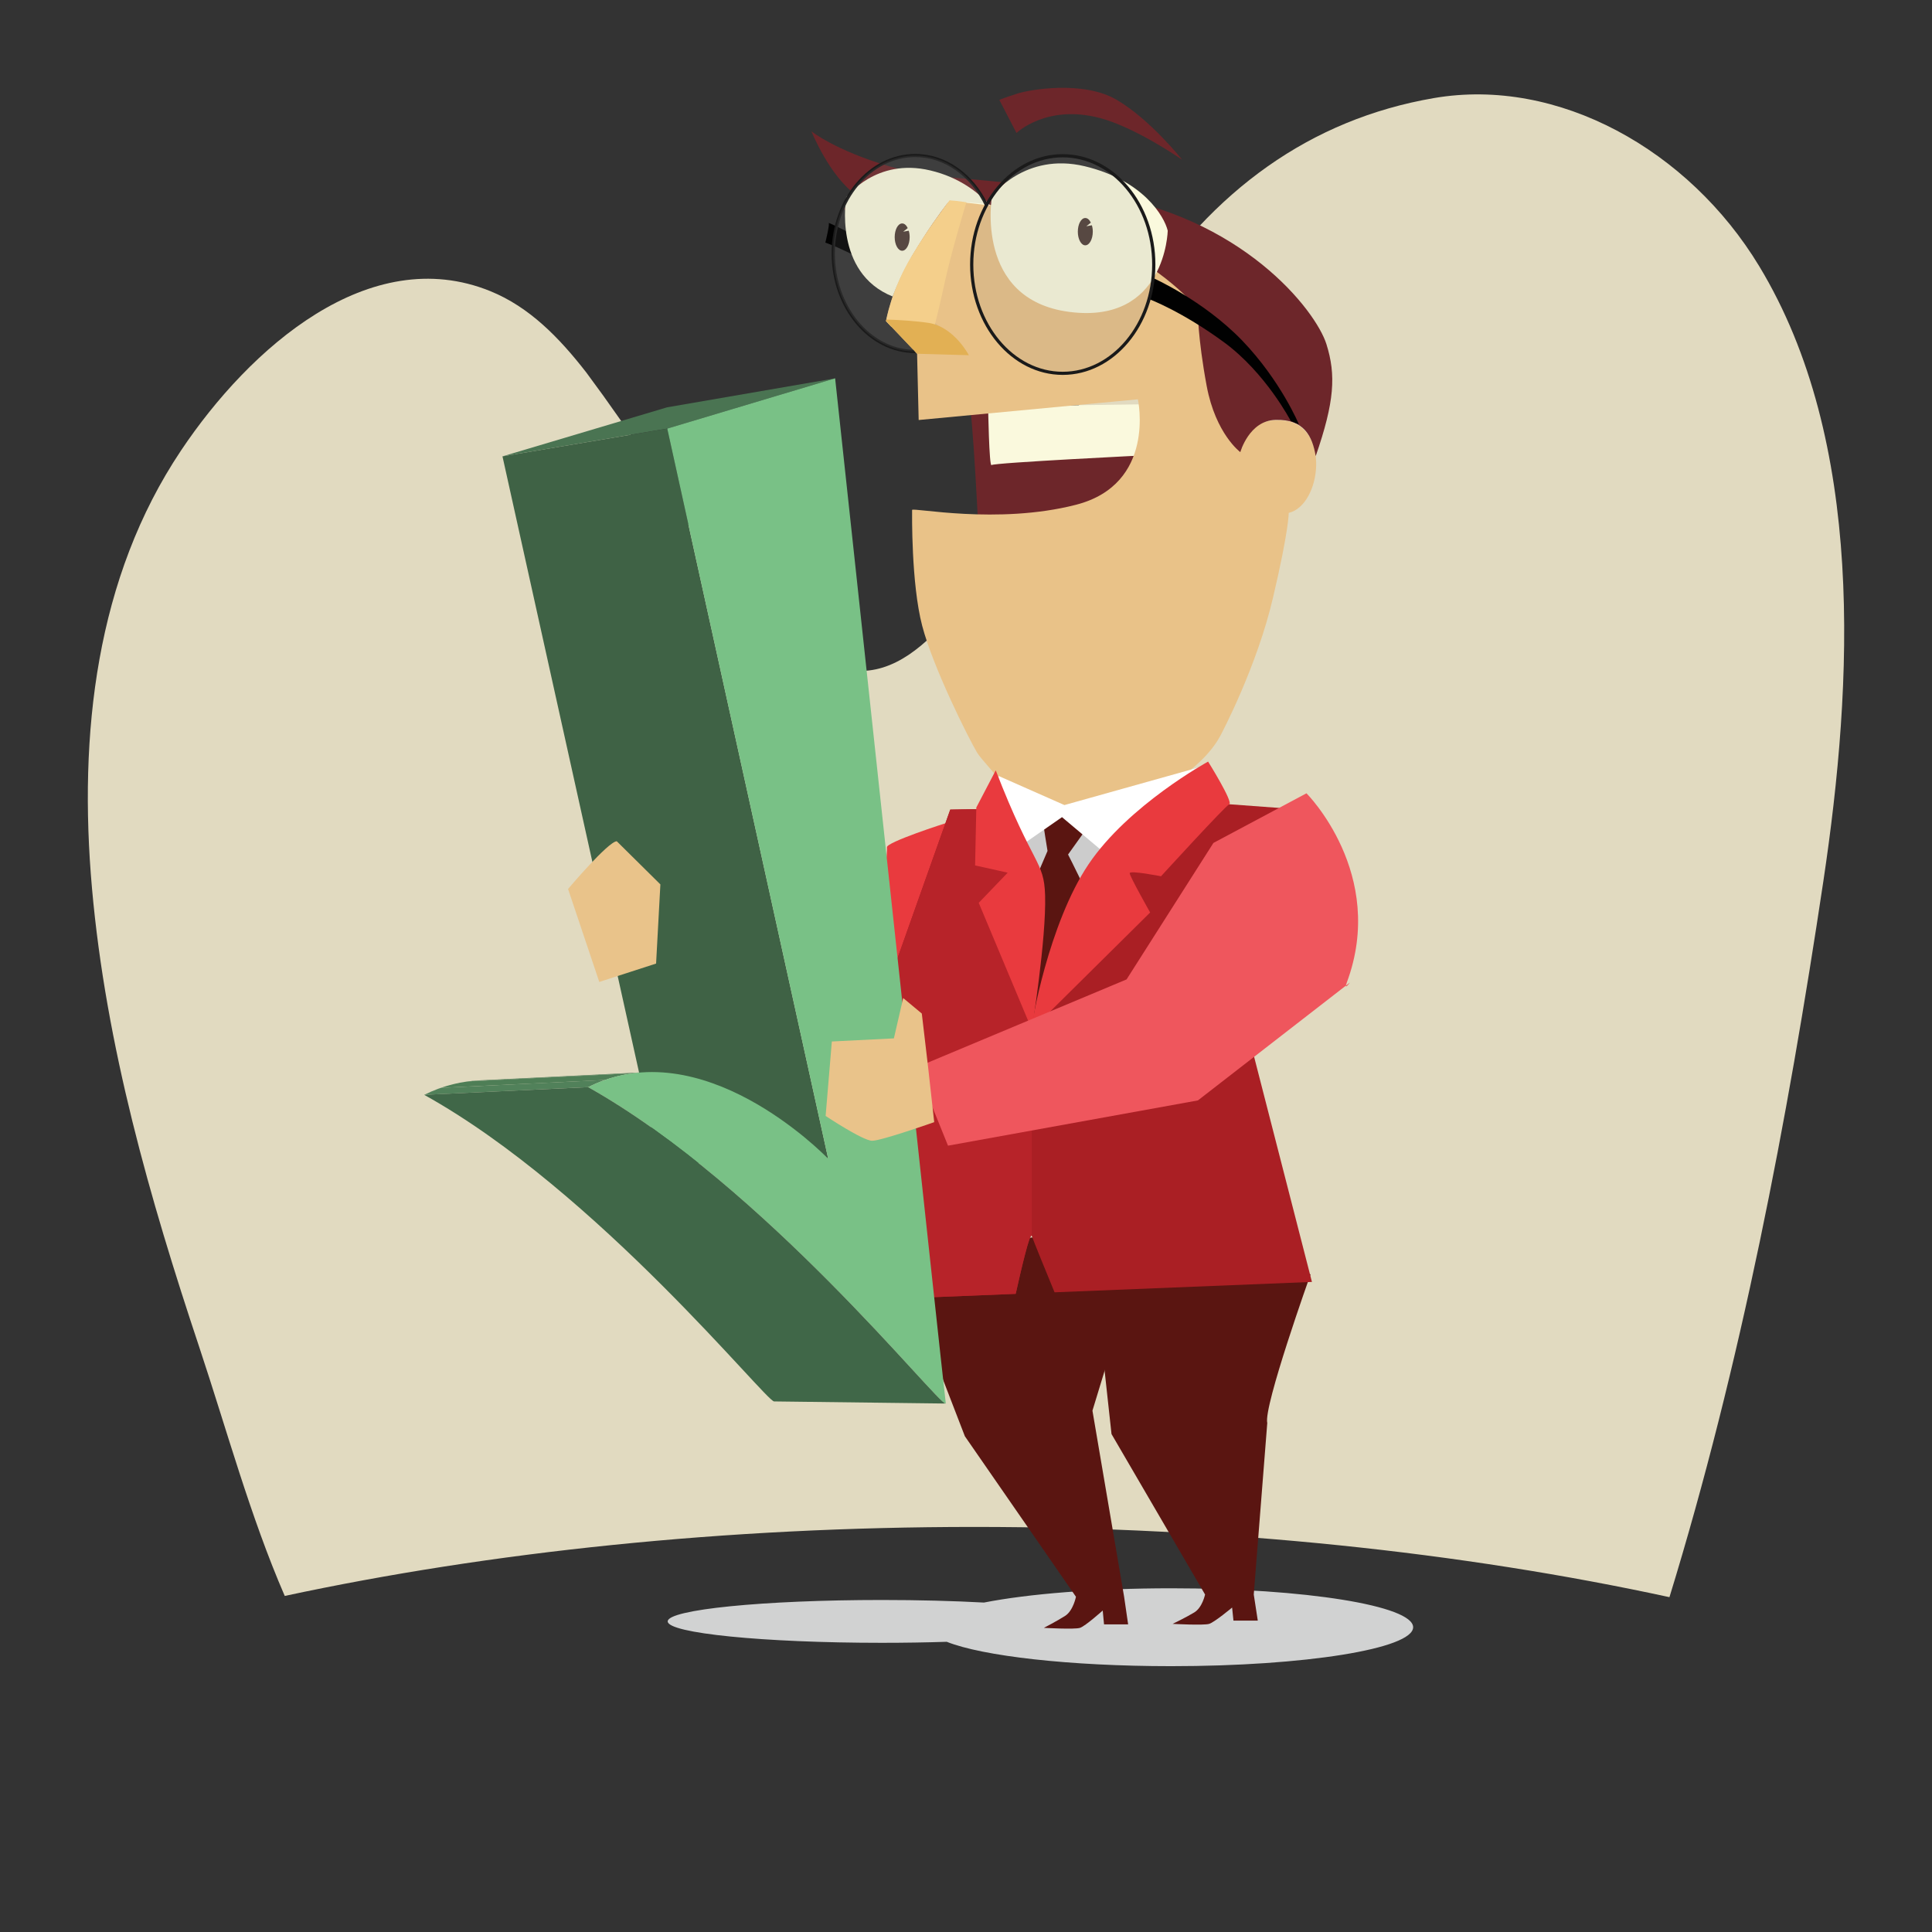<?xml version="1.0" encoding="utf-8"?>
<!-- Generator: Adobe Illustrator 16.0.0, SVG Export Plug-In . SVG Version: 6.00 Build 0)  -->
<!DOCTYPE svg PUBLIC "-//W3C//DTD SVG 1.1//EN" "http://www.w3.org/Graphics/SVG/1.1/DTD/svg11.dtd">
<svg version="1.1" id="Layer_1" xmlns="http://www.w3.org/2000/svg" xmlns:xlink="http://www.w3.org/1999/xlink" x="0px" y="0px"
	 width="220px" height="220px" viewBox="0 0 220 220" enable-background="new 0 0 220 220" xml:space="preserve">
<rect x="0" y="0" width="220" height="220" fill="#333333" stroke="none"/>
<path fill="#E1DAC0" d="M22.675,153.354c3.151,9.463,5.805,19.284,9.749,28.378c23.374-5.013,50.107-7.858,78.512-7.858
	c28.669,0,55.639,2.897,79.167,7.998c8.118-26.417,13.434-54.208,17.526-81.535c3.392-22.638,4.773-50.086-7.319-70.049
	c-7.994-13.2-22.882-21.556-37.04-19.118c-14.058,2.421-25.184,10.496-33.558,23.415c-4.352,6.716-8.116,13.935-12.1,20.929
	c-2.843,4.992-5.316,10.059-9.051,14.306c-3.054,3.472-6.675,6.96-11.328,6.552c-4.159-0.367-8.371-3.347-11.365-6.429
	c-4.566-4.703-7.983-11.314-11.658-16.824c-2.38-3.667-4.867-7.236-7.458-10.716c-3.071-3.947-6.458-7.437-10.922-9.25
	c-13.774-5.591-27.4,6.463-35.219,18.151c-9.682,14.471-11.695,32.263-10.137,49.846C12.065,119.103,17.077,136.548,22.675,153.354z
	"/>
<path fill="#D1D2D2" d="M133.361,180.861c-8.592,0-16.263,0.633-21.317,1.625c-3.454-0.187-7.415-0.293-11.623-0.293
	c-13.47,0-24.389,1.091-24.389,2.437c0,1.348,10.919,2.44,24.389,2.44c2.575,0,5.056-0.041,7.386-0.116
	c4.083,1.627,13.981,2.775,25.554,2.775c15.219,0,27.555-1.984,27.555-4.434C160.916,182.847,148.58,180.861,133.361,180.861z"/>
<g>
	<path fill="#010101" d="M94.352,25.373c0,0,5.701,2.332,10.081,6.552c4.396,4.211,6.455,8.794,6.455,8.794l-0.942-0.36
		c0,0-2.801-5.023-7.566-8.26c-4.759-3.229-8.396-4.476-8.396-4.476S94.537,25.373,94.352,25.373z"/>
	<path fill="#6D262A" d="M110.331,45.789c0.373,0,1.213,16.386,1.112,16.029c-0.093-0.363,6.633,4.658,11.776,0.089
		c5.131-4.577,8.775-11.854,8.214-11.941C130.878,49.873,110.149,45.789,110.331,45.789z"/>
	<path fill="#FAF9DD" d="M112.518,46.279c0,0,0.114,6.949,0.392,6.68c0.279-0.269,17.845-1.13,17.845-1.13l0.957-5.813
		L112.518,46.279z"/>
	<path fill="#E9C288" d="M116.425,23.598c4.451,0.875,17.35,7.137,19.75,8.998c2.4,1.873,5.259,18.446,5.259,18.446
		s0.415-3.669,4.836-3.139c5.234,0.63,4.214,9.607,0.476,10.503c0,0,0.047,1.856-1.786,9.65c-1.814,7.785-5.773,15.318-6.041,15.807
		c-4.196,7.68-22.401,12.926-22.351,12.604c0.875-4.804-4.391-9.238-5.309-10.774c-0.916-1.532-4.995-9.619-6.253-14.455
		c-1.257-4.825-1.144-12.84-1.144-13.167c0-0.328,9.695,1.708,18.649-0.588c9.185-2.355,7.063-12.011,7.063-12.011l-24.963,2.356
		l-0.181-7.546l-3.542-3.729c0,0,0.583-3.511,2.856-7.353c1.86-3.123,3.86-5.811,4.559-6.709c0.145-0.204,0.244-0.319,0.244-0.319
		C108.1,22.513,116.425,23.598,116.425,23.598z"/>
	<path fill="#6D262A" d="M149.821,51.939c2.149-6.196,2.322-9.24,1.222-12.746c-1.212-3.858-9.609-14.626-26.05-17.061
		c-16.444-2.416-17.748-1.431-23.821-3.221c-6.066-1.797-8.77-3.953-8.77-3.953s2.048,5.119,5.125,7.273
		c3.09,2.153,4.395,2.336,4.395,2.336l-5.885-0.899c0,0,1.868,2.239,3.924,3.762c2.052,1.536,3.784,1.943,3.784,1.943l4.307-6.462
		c0,0,9.836,0.122,17.869,4.436c8.035,4.304,10.463,7.899,10.463,7.899s0,3.227,1.023,8.704c1.025,5.479,3.831,7.536,3.831,7.536
		s0.998-3.591,4-3.673C148.517,47.717,149.444,49.699,149.821,51.939z"/>
	<path fill="#6D262A" d="M113.793,11.371l1.959,3.775c0,0,3.4-3.316,9.499-1.705c4.126,1.094,9.369,4.756,9.369,4.756
		s-3.626-4.581-7.455-6.827c-3.827-2.242-9.922-1.164-11.321-0.714C114.446,11.105,113.793,11.371,113.793,11.371z"/>
	<path fill="#010101" d="M131.262,31.636c0,0,5.739,2.539,10.172,7.125c4.417,4.589,6.477,9.568,6.477,9.568l-0.929-0.387
		c0,0-2.831-5.474-7.63-8.988c-4.797-3.511-8.466-4.879-8.466-4.879S131.453,31.636,131.262,31.636z"/>
	<path fill="#FAF9DD" d="M132.972,26.272c-0.394-1.648-2.81-5.758-9.458-7.343c-6.833-1.629-10.552,3.384-10.552,3.384
		s-2.075,11.819,8.848,13.209C132.742,36.914,132.972,26.272,132.972,26.272z"/>
	<path fill="#FAF9DD" d="M96.359,22.472c0,0,3.37-4.546,9.578-3.063c3.35,0.79,5.505,2.55,6.828,3.991
		c-1.864-0.227-2.866-0.324-4.612-0.528c0,0-0.211,0.207-0.371,0.422c-0.688,0.891-2.138,2.861-4,5.988
		c-0.981,1.65-1.623,3.152-2.135,4.48C94.858,31.051,96.359,22.472,96.359,22.472z"/>
	<g opacity="0.14">
		<path fill="#818181" d="M110.468,30.066c0,6.839,4.644,12.388,10.373,12.388c5.722,0,10.363-5.548,10.363-12.388
			s-4.641-12.385-10.363-12.385C115.111,17.682,110.468,23.227,110.468,30.066z"/>
	</g>
	<path fill="#1A1A1A" d="M110.468,30.125c0-6.925,4.73-12.572,10.546-12.572c5.828,0,10.552,5.646,10.552,12.572
		s-4.724,12.565-10.552,12.565C115.198,42.69,110.468,37.05,110.468,30.125z M110.833,30.125c0,6.728,4.569,12.208,10.18,12.208
		c5.619,0,10.184-5.48,10.184-12.208c0-6.735-4.564-12.207-10.184-12.207C115.402,17.918,110.833,23.39,110.833,30.125z"/>
	<path fill="#1A1A1A" d="M104.218,17.529c3.532,0,6.615,2.298,8.249,5.698c-0.116,0.049-0.22,0.13-0.289,0.226
		c-1.582-3.324-4.561-5.565-7.959-5.565c-5.046,0-9.15,4.92-9.15,10.981c0,5.981,4.005,10.854,8.971,10.968
		c0.055,0.097,0.119,0.187,0.179,0.279c0.012,0.033,0.036,0.059,0.047,0.089c-0.011,0-0.035,0-0.047,0
		c-5.253,0-9.521-5.088-9.521-11.336C94.697,22.616,98.965,17.529,104.218,17.529z"/>
	<path opacity="0.14" fill="#818181" d="M104.218,17.71c3.431,0,6.419,2.203,8.048,5.494l-2.222-0.171l-2.851,5.357l-0.723,8.383
		c0,0,2.16,1.619,2.102,1.844c-0.004,0.02-0.004,0.062,0.014,0.111c-1.304,0.829-2.787,1.295-4.367,1.295
		c-5.154,0-9.339-4.997-9.339-11.155C94.879,22.698,99.064,17.71,104.218,17.71z"/>
	<g>
		<g>
			<path fill="#F4CF8B" d="M108.129,22.813c0.54,0.031,0.951,0.072,1.916,0.221c-0.391,1.282-1.706,5.707-2.396,8.812
				c-0.792,3.627-1.264,5.406-1.264,5.406s-2.926,0.015-4.911-0.059l-0.568-0.599c0,0,0.568-3.511,2.852-7.343
				C105.623,26.121,107.443,23.71,108.129,22.813z"/>
		</g>
	</g>
	<path fill="#E2B054" d="M110.327,40.448l-5.895-0.167l-3.542-3.729c0,0,0.015-0.06,0.034-0.167c1.52,0.049,3.392,0.167,4.827,0.386
		C108.649,37.225,110.327,40.448,110.327,40.448z"/>
	<path fill="#574842" d="M123.583,24.825c0.266,0,0.478,0.208,0.634,0.53l-0.514,0.409l0.629-0.112
		c0.069,0.218,0.106,0.461,0.106,0.732c0,0.851-0.384,1.551-0.856,1.551c-0.47,0-0.848-0.7-0.848-1.551
		C122.735,25.515,123.113,24.825,123.583,24.825z"/>
	<path fill="#574842" d="M102.73,25.444c0.268,0,0.479,0.208,0.635,0.529l-0.518,0.41l0.631-0.111
		c0.07,0.216,0.107,0.462,0.107,0.732c0,0.85-0.384,1.549-0.855,1.549s-0.85-0.699-0.85-1.549
		C101.881,26.134,102.259,25.444,102.73,25.444z"/>
</g>
<path fill="#E93A3E" d="M108.149,93.6c-0.55,0.137-7.288,2.336-7.149,2.885c0.137,0.549-1.513,14.986-1.376,15.397
	c0.137,0.412,1.237,24.334,1.237,24.334s-1.512,0.688-0.96,1.101c0.549,0.412,3.16,6.048,3.298,5.634
	C103.336,142.542,108.149,93.6,108.149,93.6z"/>
<path fill="#5A1511" d="M101.653,142.259l8.219,21.291l12.649,18.277c0,0-0.305,1.566-1.216,2.166
	c-0.917,0.585-2.439,1.375-2.439,1.375s3.504,0.196,4.11,0c0.614-0.195,2.593-1.975,2.593-1.975l0.149,1.578h2.745l-0.458-3.144
	l-3.606-21.193l6.357-20.843L101.653,142.259z"/>
<path fill="#5A1511" d="M122.928,129.918l3.642,33.381l10.652,18.27c0,0-0.305,1.485-1.231,2.043
	c-0.925,0.562-2.461,1.302-2.461,1.302s3.538,0.189,4.155,0c0.616-0.186,2.617-1.86,2.617-1.86l0.153,1.488h2.771l-0.458-2.973
	l1.537-19.524c-0.458-1.86,4.925-16.921,4.925-16.921L122.928,129.918z"/>
<path fill="#AA1F24" d="M117.498,140.751c0.175,0.53,1.59,3.985,2.587,6.406l29.308-1.181l-7.699-29.97l6.532-23.815l-8.248-0.61
	l-31.772,0.61l-6.72,18.939l0.065,36.77l14.109-0.568C116.232,144.756,117.299,140.157,117.498,140.751z"/>
<path fill="#B72329" d="M101.486,111.131l0.065,36.77l14.109-0.568c0.572-2.577,1.639-7.176,1.837-6.582v-23.507l2.477-6.325
	l-2.341,0.552v-3.711c0,0-3.435-14.023-3.71-14.847c-0.059-0.184-0.281-0.475-0.586-0.82l-5.13,0.1L101.486,111.131z"/>
<path fill="#CCCCCC" d="M121.208,92.085c0.486,0.488-4.26,2.612-4.26,2.612s-0.413,8.662-0.277,9.076
	c0.138,0.409-0.685,4.671-0.685,5.223c0,0.549,1.233,6.46,1.511,6.047c0.273-0.413,8.246-10.034,8.246-11.684
	c0-1.648,0.689-4.812,0.827-6.599S120.933,91.811,121.208,92.085z"/>
<path fill="#5A1511" d="M118.735,93.187c0,0.413,0.549,3.71,0.549,3.71l-2.475,5.774c0,0,0.411,13.197,0.824,12.922
	c0.415-0.274,4.948-6.323,5.086-6.734c0.14-0.415,1.651-4.814,1.789-5.226s-2.886-6.326-2.886-6.326l2.749-3.848l-3.162-1.375
	L118.735,93.187z"/>
<path fill="#FFFFFF" d="M113.704,88.357l7.504,3.317l16.379-4.59l-6.068,7.89l-5.361,2.473l-5.226-4.397l-4.946,3.436
	c0,0-1.926-4.535-2.064-4.948C113.787,91.124,113.704,88.357,113.704,88.357z"/>
<path fill="#E93A3E" d="M117.498,117.244c-0.138-0.412,1.924-12.099,6.461-18.834c4.537-6.736,13.609-11.686,13.609-11.686
	s2.89,4.625,2.41,4.857c-0.486,0.229-7.771,8.202-7.771,8.202s-3.559-0.702-3.567-0.352c-0.008,0.352,2.33,4.476,2.33,4.476
	L117.498,117.244z"/>
<path fill="#E93A3E" d="M111.175,91.95l2.211-4.229c4.251,10.996,5.511,10.213,5.623,14.264c0.14,4.949-1.511,15.259-1.511,15.259
	l-6.048-14.436l3.298-3.435l-3.712-0.825L111.175,91.95z"/>
<g>
	<g>
		<polygon fill="#4A7452" points="75.981,48.804 57.218,51.967 75.968,46.381 95.097,43.081 		"/>
	</g>
	<g>
		<polygon fill="#3F6245" points="94.311,131.954 75.085,132.565 57.218,51.967 75.981,48.804 		"/>
	</g>
	<g enable-background="new    ">
		<defs>
			<path id="SVGID_1_" enable-background="new    " d="M54.619,123.021c6.262-0.308,12.529-0.614,18.796-0.924
				c-0.531,0.025-1.065,0.079-1.6,0.156c-0.535,0.086-1.073,0.192-1.613,0.326c-0.537,0.138-1.075,0.309-1.613,0.51
				c-0.538,0.203-1.075,0.438-1.613,0.707l-18.672,0.874c0.526-0.261,1.054-0.49,1.58-0.685c0.527-0.196,1.057-0.361,1.585-0.495
				c0.526-0.137,1.053-0.24,1.578-0.317C53.568,123.094,54.094,123.044,54.619,123.021z"/>
		</defs>
		<clipPath id="SVGID_2_">
			<use xlink:href="#SVGID_1_"  overflow="visible"/>
		</clipPath>
		<g clip-path="url(#SVGID_2_)" enable-background="new    ">
			<path fill="#51815A" d="M66.976,123.796l-18.672,0.874c0.157-0.079,0.31-0.15,0.467-0.225c0.155-0.069,0.312-0.138,0.465-0.203
				c0.159-0.066,0.315-0.128,0.469-0.188c0.157-0.062,0.314-0.118,0.469-0.176l18.707-0.896c-0.154,0.057-0.318,0.118-0.478,0.177
				c-0.157,0.063-0.314,0.126-0.475,0.194c-0.161,0.069-0.323,0.141-0.478,0.216C67.293,123.641,67.134,123.717,66.976,123.796"/>
			<path fill="#4E7E56" d="M68.881,122.982l-18.707,0.896c0.261-0.087,0.521-0.174,0.78-0.247c0.264-0.078,0.523-0.146,0.783-0.206
				c0.262-0.064,0.522-0.117,0.783-0.168c0.258-0.047,0.52-0.083,0.775-0.119l18.775-0.92c-0.265,0.037-0.53,0.078-0.796,0.129
				c-0.265,0.047-0.527,0.104-0.795,0.167c-0.269,0.06-0.534,0.134-0.799,0.214C69.416,122.807,69.147,122.891,68.881,122.982"/>
			<path fill="#4D7A55" d="M72.07,122.217l-18.775,0.92c0.111-0.017,0.224-0.028,0.333-0.037c0.109-0.014,0.22-0.027,0.327-0.036
				c0.113-0.012,0.222-0.021,0.333-0.025c0.109-0.011,0.216-0.016,0.331-0.019l18.796-0.924c-0.111,0.006-0.221,0.014-0.335,0.02
				c-0.116,0.007-0.222,0.02-0.337,0.028c-0.113,0.008-0.225,0.021-0.336,0.033C72.294,122.192,72.184,122.206,72.07,122.217"/>
		</g>
	</g>
	<g>
		<path fill="#79C186" d="M75.981,48.804l19.116-5.724c0.155,1.439,1.006,9.351,2.203,20.44c1.189,11.091,2.724,25.349,4.25,39.486
			c1.52,14.137,3.034,28.148,4.177,38.717c1.142,10.573,1.921,17.705,1.972,18.092c-0.134,0.14-1.467-1.315-3.706-3.75
			c-2.239-2.445-5.388-5.878-9.159-9.685c-3.782-3.824-8.184-8.026-12.916-11.991c-4.751-3.984-9.836-7.728-14.943-10.594
			c3.238-1.63,6.529-1.971,9.651-1.559c3.113,0.415,6.062,1.576,8.623,2.957c2.556,1.38,4.734,2.984,6.317,4.28
			c1.578,1.298,2.566,2.301,2.743,2.48L75.981,48.804z"/>
	</g>
	<g enable-background="new    ">
		<defs>
			<path id="SVGID_3_" enable-background="new    " d="M107.673,159.823c-6.509-0.079-13.018-0.158-19.527-0.24
				c-0.234-0.003-1.602-1.49-3.828-3.892c-2.229-2.403-5.319-5.727-8.994-9.396c-3.687-3.681-7.969-7.706-12.552-11.496
				c-4.607-3.813-9.526-7.384-14.468-10.129l18.672-0.874c5.047,2.833,10.074,6.526,14.783,10.458
				c4.682,3.911,9.049,8.068,12.813,11.862c3.755,3.786,6.913,7.213,9.188,9.696C106.032,158.283,107.434,159.823,107.673,159.823z"
				/>
		</defs>
		<clipPath id="SVGID_4_">
			<use xlink:href="#SVGID_3_"  overflow="visible"/>
		</clipPath>
		<g clip-path="url(#SVGID_4_)" enable-background="new    ">
			<path fill="#406748" d="M107.673,159.823l-19.527-0.24c-0.234-0.003-1.602-1.49-3.828-3.892
				c-2.229-2.403-5.319-5.727-8.994-9.396c-3.687-3.681-7.969-7.706-12.552-11.496c-4.607-3.813-9.526-7.384-14.468-10.129
				l18.672-0.874c5.047,2.833,10.074,6.526,14.783,10.458c4.682,3.911,9.049,8.068,12.813,11.862
				c3.755,3.786,6.913,7.213,9.188,9.696C106.032,158.283,107.434,159.823,107.673,159.823"/>
		</g>
	</g>
</g>
<path fill="#E9C38A" d="M70.232,95.794c-0.984,0.037-5.546,5.435-5.546,5.435l3.555,10.588l6.469-2.094l0.489-9.015L70.232,95.794z"
	/>
<path fill="#EF565D" d="M148.771,90.334c0,0,9.186,9.185,4.592,21.548c-0.368,0.994,0.354,0,0.354,0l-17.31,13.424l-28.456,5.153
	l-3.603-8.91l23.935-10.021l9.891-15.543L148.771,90.334z"/>
<path fill="#E9C38A" d="M105.674,121.421l-0.706-6.006l-2.12-1.766l-1.06,4.592l-7.065,0.354l-0.707,8.479
	c0,0,4.239,2.826,5.299,2.826s7.065-2.119,7.065-2.119L105.674,121.421z"/>
</svg>
